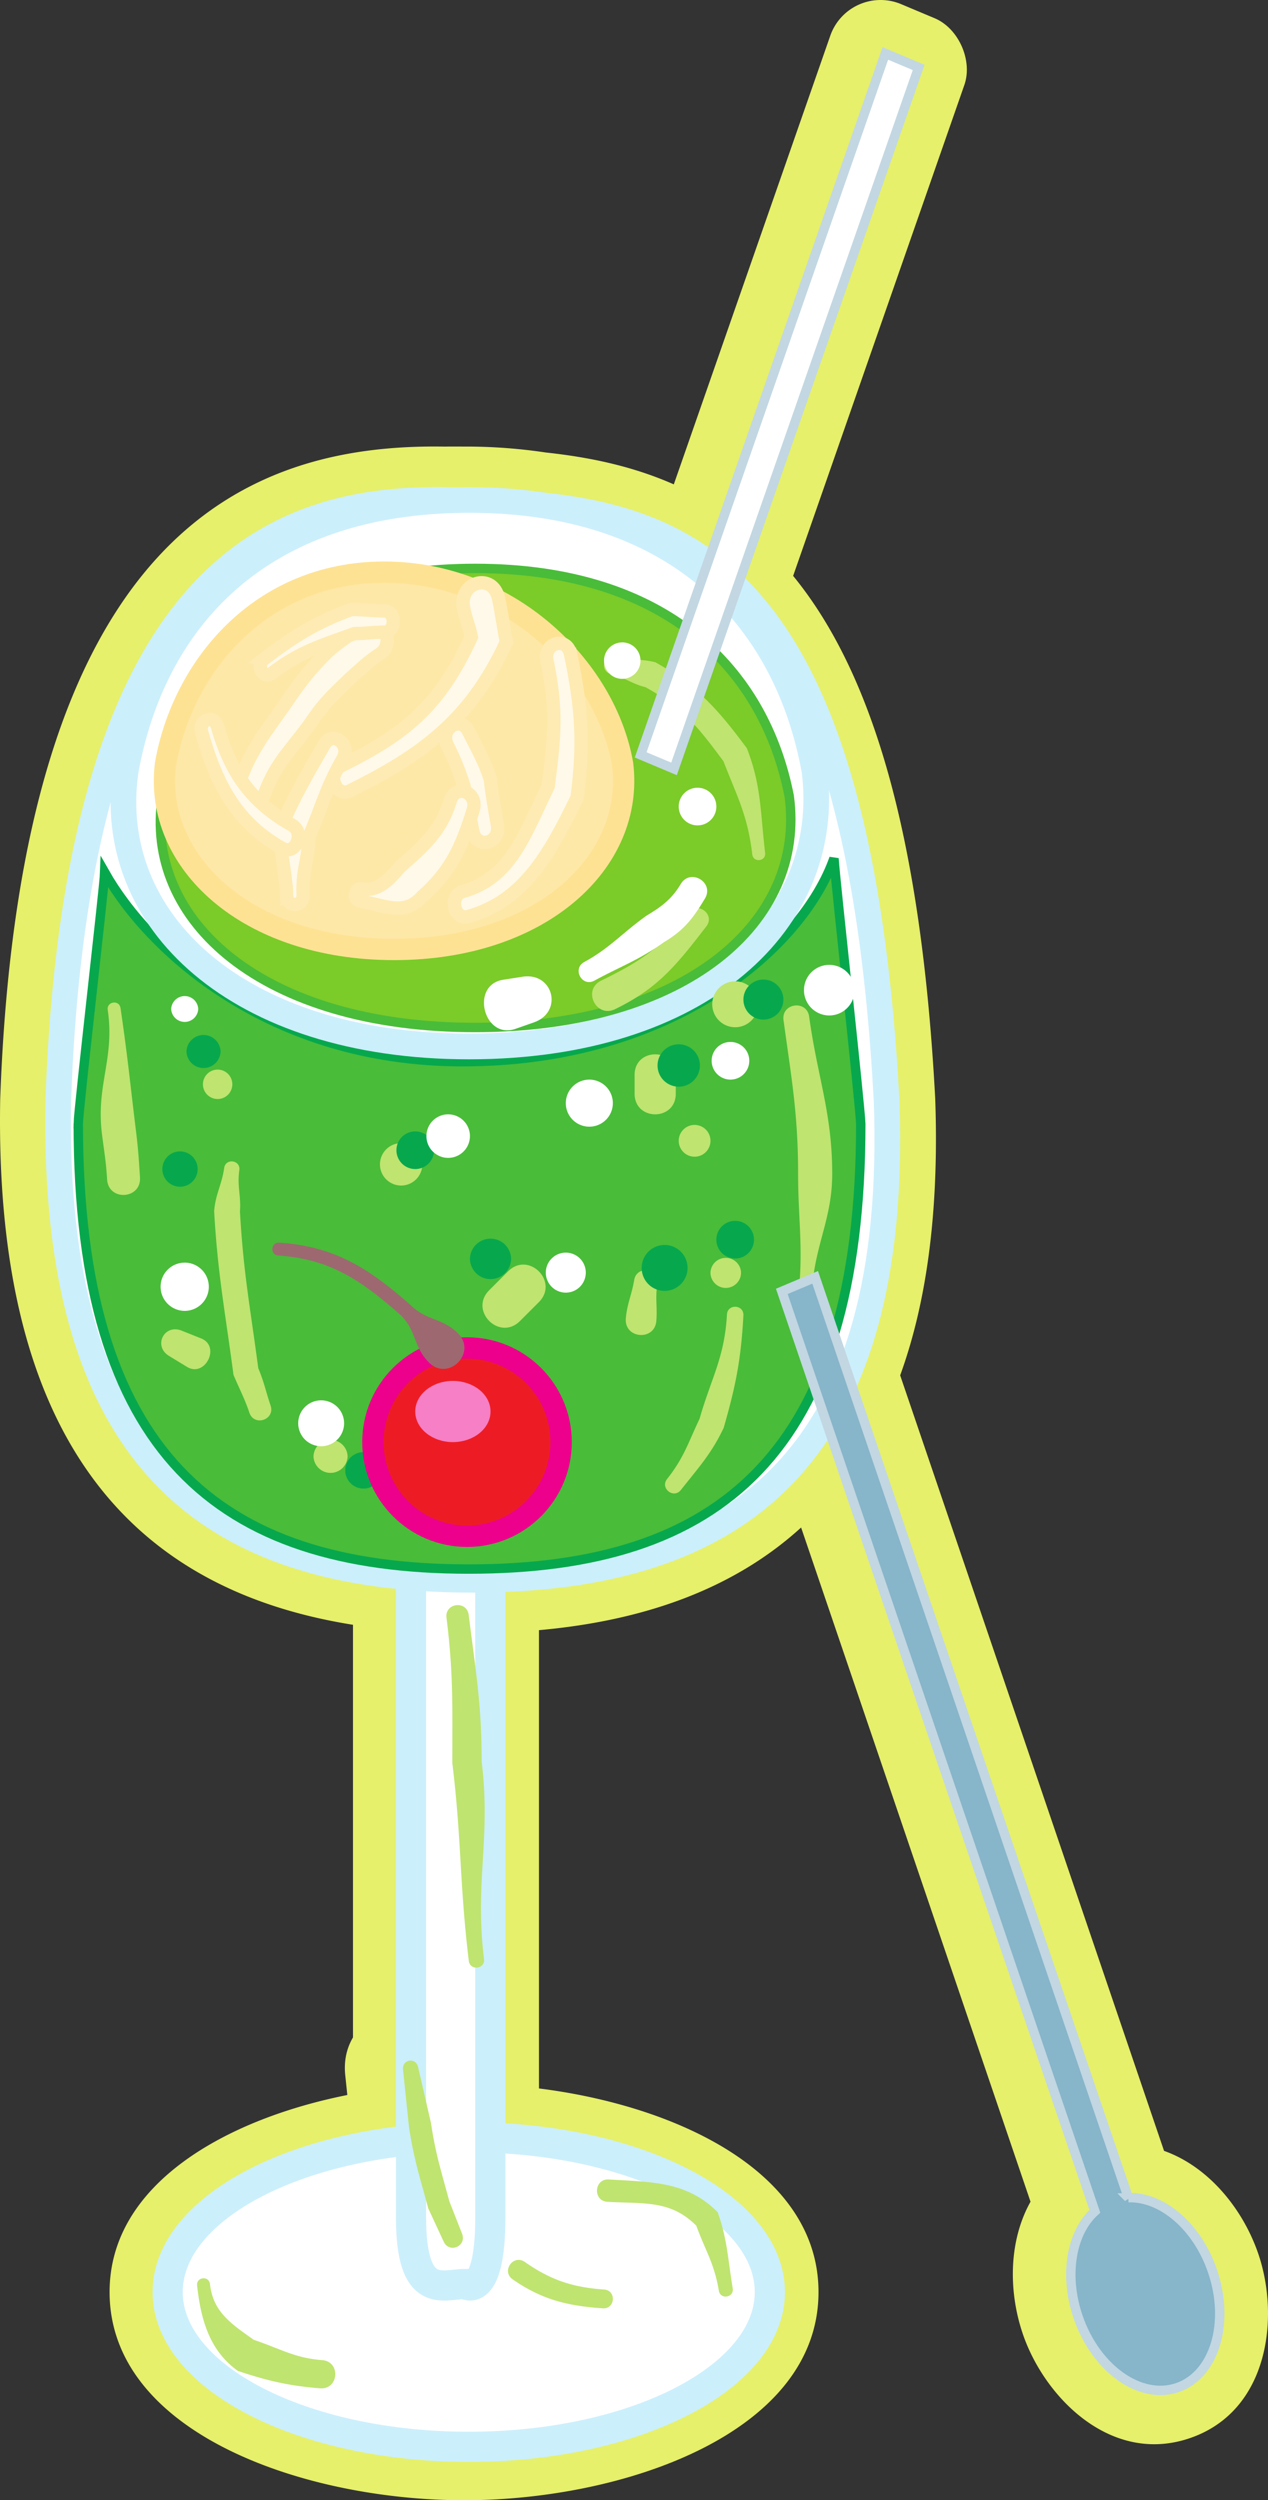 <svg xmlns="http://www.w3.org/2000/svg" width="134.755" height="265.546"><rect width="100%" height="100%" fill="#333333" stroke="none"/><path fill="#e6f06a" d="m36.911 222.507-.222-2.125c-.16-1.535.171-2.886.824-3.988v-43.828c-24.856-3.953-38.11-21.348-37.492-55.8 2.16-60.54 26.523-69.692 47.28-69.333.516-.015 1.548-.004 2.075-.004a57.2 57.2 0 0 1 8.625.63c4.457.48 9.102 1.397 13.606 3.386L88.232 3.808a5.66 5.66 0 0 1 7.554-3.36l3.543 1.489c2.547 1.07 4.067 4.488 3.153 7.098L84.29 61.164c8.352 10.21 13.594 27.375 15.098 55.503.41 11.551-.797 21.356-3.723 29.407l28.043 82.367c4.774 1.695 8.387 6.203 10.004 10.898 2.3 6.68 1.176 16.707-7.23 19.602-8.407 2.894-15.465-4.317-17.762-10.992-1.563-4.54-1.543-9.926.797-14.11l-24.38-71.605c-7.284 6.633-16.89 9.922-27.859 10.902v48.676c14.618 1.824 29.707 8.867 29.707 21.625 0 14.969-20.648 22.11-37.668 22.11-17.023 0-37.671-7.141-37.671-22.11 0-11.57 12.546-18.402 25.265-20.93"/><path fill="#fff" d="M17.817 243.437c0-9.082 14.325-16.441 32-16.441 17.672 0 31.997 7.359 31.997 16.441 0 9.078-14.325 16.438-31.997 16.438-17.675 0-32-7.36-32-16.438"/><path fill="none" stroke="#cceffc" stroke-miterlimit="3.864" stroke-width="3.206" d="M17.817 243.437c0-9.082 14.325-16.441 32-16.441 17.672 0 31.997 7.359 31.997 16.441 0 9.078-14.325 16.438-31.997 16.438-17.675 0-32-7.36-32-16.438zm0 0"/><path fill="#fff" d="M47.896 150.668c2.328 0 4.214 7.277 4.214 16.25v68.535c0 8.976-2.71 7.129-2.71 7.129-2.329 0-5.72 1.847-5.72-7.13v-68.534c0-8.973 1.887-16.25 4.216-16.25"/><path fill="none" stroke="#cceffc" stroke-miterlimit="3.864" stroke-width="3.206" d="M47.896 150.668c2.328 0 4.214 7.277 4.214 16.25v68.535c0 8.976-2.71 7.129-2.71 7.129-2.329 0-5.72 1.847-5.72-7.13v-68.534c0-8.973 1.887-16.25 4.216-16.25zm0 0"/><path fill="#fff" d="M6.189 116.918C8.267 58.698 30.7 52.808 47.657 53.1c21.29.727 43.223 1.262 46.567 63.817 1.336 37.523-15.371 50.87-44.02 50.87-28.652-.003-44.687-13.406-44.015-50.87"/><path fill="none" stroke="#cceffc" stroke-miterlimit="3.864" stroke-width="2.726" d="M6.189 116.918C8.267 58.698 30.7 52.808 47.657 53.1c21.29.727 43.223 1.262 46.567 63.817 1.336 37.523-15.371 50.87-44.02 50.87-28.652-.003-44.687-13.406-44.015-50.87zm0 0"/><path fill="#49bc39" d="M8.317 119.343c.028-1.578 2.758-25.101 2.813-26.68 4.71 8.317 17.496 20.098 38.04 20.098 22.437 0 36.155-12.203 39.46-21.597.113 2.09 2.773 26.105 2.848 28.21.004 35.079-15.036 47.27-41.66 47.274-26.606-.004-41.5-12.29-41.5-47.305"/><path fill="none" stroke="#07a84d" stroke-miterlimit="3.864" d="M8.317 119.343c.028-1.578 2.758-25.101 2.813-26.68 4.71 8.317 17.496 20.098 38.04 20.098 22.437 0 36.155-12.203 39.46-21.597.113 2.09 2.773 26.105 2.848 28.21.004 35.079-15.036 47.27-41.66 47.274-26.606-.004-41.5-12.29-41.5-47.305Zm0 0"/><path fill="#fff" d="M13.357 81.87c2.847-15.796 13.949-28.769 36.52-28.769 22.589 0 33.835 12.977 36.683 28.781 2.004 15.899-12.075 29.262-36.715 29.262-24.637 0-38.77-13.406-36.488-29.273"/><path fill="none" stroke="#cceffc" stroke-miterlimit="3.864" stroke-width="2.726" d="M13.357 81.87c2.847-15.796 13.949-28.769 36.52-28.769 22.589 0 33.835 12.977 36.683 28.781 2.004 15.899-12.075 29.262-36.715 29.262-24.637 0-38.77-13.406-36.488-29.273zm0 0"/><path fill="#7bcb29" d="M17.259 84.539c2.59-13.27 12.691-24.168 33.23-24.168 20.555 0 30.79 10.902 33.383 24.18 1.82 13.35-10.988 24.577-33.41 24.577-22.418-.004-35.281-11.261-33.203-24.59"/><path fill="none" stroke="#49bc39" stroke-miterlimit="3.864" d="M17.259 84.539c2.59-13.27 12.691-24.168 33.23-24.168 20.555 0 30.79 10.902 33.383 24.18 1.82 13.35-10.988 24.577-33.41 24.577-22.418-.004-35.281-11.261-33.203-24.59zm0 0"/><path fill="#fee8a8" d="M17.59 81.16c1.782-10.239 9.985-20.387 23.231-20.39 13.258.003 23.555 10.12 25.344 20.386 1.277 10.36-8.637 19.683-24.277 19.683S16.31 91.54 17.59 81.16"/><path fill="none" stroke="#fee294" stroke-miterlimit="3.864" stroke-width="2.268" d="M17.59 81.16c1.782-10.239 9.985-20.387 23.231-20.39 13.258.003 23.555 10.12 25.344 20.386 1.277 10.36-8.637 19.683-24.277 19.683S16.31 91.54 17.59 81.16zm0 0"/><path fill="#fff9e9" d="M52.985 63.57c.31 1.43.528 3.176.836 4.605-3.812 8.301-9.011 12.04-16.636 15.817-1.516.75-2.493-1.88-.977-2.63 6.82-3.374 10.477-6.288 13.887-13.71-.309-1.43-.5-1.586-.813-3.012-.617-2.851 3.086-3.922 3.703-1.07"/><path fill="none" stroke="#feebb3" stroke-miterlimit="3.864" stroke-width="1.417" d="M52.985 63.57c.31 1.43.528 3.176.836 4.605-3.812 8.301-9.011 12.04-16.636 15.817-1.516.75-2.493-1.88-.977-2.63 6.82-3.374 10.477-6.288 13.887-13.71-.309-1.43-.5-1.586-.813-3.012-.617-2.851 3.086-3.922 3.703-1.07zm0 0"/><path fill="#fff9e9" d="M60.638 69.472c1.183 5.723 1.445 9.39.691 15.238-2.984 6.137-5.695 10.97-11.562 12.63-1.535.437-2.102-2.223-.567-2.657 5.075-1.437 6.477-5.883 9.063-11.183.687-5.348.953-8.102-.133-13.336-.398-1.93 2.11-2.621 2.508-.692"/><path fill="none" stroke="#feebb3" stroke-miterlimit="3.864" stroke-width="1.417" d="M60.638 69.472c1.183 5.723 1.445 9.39.691 15.238-2.984 6.137-5.695 10.97-11.562 12.63-1.535.437-2.102-2.223-.567-2.657 5.075-1.437 6.477-5.883 9.063-11.183.687-5.348.953-8.102-.133-13.336-.398-1.93 2.11-2.621 2.508-.692zm0 0"/><path fill="#fff9e9" d="M40.353 69.464c-1.375.907-2.133 1.7-3.407 2.832-1.363 1.344-2.367 2.223-3.53 3.903-2.075 3.082-4 4.539-5.286 8.074-.746 2.05-3.406.762-2.664-1.29 1.398-3.843 3.184-5.718 5.437-9.07 1.313-1.89 2.368-3.156 3.899-4.667 1.406-1.25 2.5-1.883 4.015-2.883 1.79-1.18 3.325 1.922 1.536 3.101"/><path fill="none" stroke="#feebb3" stroke-miterlimit="3.864" stroke-width="1.417" d="M40.353 69.464c-1.375.907-2.133 1.7-3.407 2.832-1.363 1.344-2.367 2.223-3.53 3.903-2.075 3.082-4 4.539-5.286 8.074-.746 2.05-3.406.762-2.664-1.29 1.398-3.843 3.184-5.718 5.437-9.07 1.313-1.89 2.368-3.156 3.899-4.667 1.406-1.25 2.5-1.883 4.015-2.883 1.79-1.18 3.325 1.922 1.536 3.101zm0 0"/><path fill="#fff9e9" d="M49.778 77.652c.868 1.75 1.688 3.105 2.336 5.105.2 1.856.446 3.114.746 4.856.352 2.023-2.277 2.629-2.628.605-.317-1.832-.692-2.715-.903-4.668-.59-1.816-1.004-2.836-1.789-4.422-.851-1.722 1.387-3.199 2.238-1.476"/><path fill="none" stroke="#feebb3" stroke-miterlimit="3.864" stroke-width="1.417" d="M49.778 77.652c.868 1.75 1.688 3.105 2.336 5.105.2 1.856.446 3.114.746 4.856.352 2.023-2.277 2.629-2.628.605-.317-1.832-.692-2.715-.903-4.668-.59-1.816-1.004-2.836-1.789-4.422-.851-1.722 1.387-3.199 2.238-1.476zm0 0"/><path fill="#fff9e9" d="M30.458 95.105c-.105-2.691-.742-4.48-.637-7.168 1.473-3.402 2.758-5.598 4.653-8.879.875-1.52 2.851 0 1.972 1.52-1.82 3.156-2.18 4.996-3.597 8.265-.102 2.59-.739 3.578-.637 6.168.05 1.348-1.7 1.442-1.754.094"/><path fill="none" stroke="#feebb3" stroke-miterlimit="3.864" stroke-width="1.417" d="M30.458 95.105c-.105-2.691-.742-4.48-.637-7.168 1.473-3.402 2.758-5.598 4.653-8.879.875-1.52 2.851 0 1.972 1.52-1.82 3.156-2.18 4.996-3.597 8.265-.102 2.59-.739 3.578-.637 6.168.05 1.348-1.7 1.442-1.754.094zm0 0"/><path fill="#fff9e9" d="M23.095 77.125c1.45 5.132 3.781 8.168 7.937 10.511 1.418.801.38 3.262-1.043 2.461-4.714-2.656-6.918-6.523-8.562-12.344-.363-1.285 1.305-1.914 1.668-.628"/><path fill="none" stroke="#feebb3" stroke-miterlimit="3.864" stroke-width="1.417" d="M23.095 77.125c1.45 5.132 3.781 8.168 7.937 10.511 1.418.801.38 3.262-1.043 2.461-4.714-2.656-6.918-6.523-8.562-12.344-.363-1.285 1.305-1.914 1.668-.628zm0 0"/><path fill="#fff9e9" d="M28.02 70.027c3.176-2.445 5.626-3.953 9.333-5.297 1.238 0 2.23.148 3.468.148 1.305 0 1.305 2.262 0 2.262-1.238 0-1.89.149-3.129.149-3.515 1.277-5.8 1.906-8.816 4.226-.855.66-1.715-.828-.855-1.488"/><path fill="none" stroke="#feebb3" stroke-miterlimit="3.864" stroke-width="1.417" d="M28.02 70.027c3.176-2.445 5.626-3.953 9.333-5.297 1.238 0 2.23.148 3.468.148 1.305 0 1.305 2.262 0 2.262-1.238 0-1.89.149-3.129.149-3.515 1.277-5.8 1.906-8.816 4.226-.855.66-1.715-.828-.855-1.488zm0 0"/><path fill="#fff9e9" d="M50.286 86.03c-1.246 4.06-2.441 6.544-5.386 9.161-1.899 2.187-3.98.953-6.633.516-.746-.125-.586-1.422.16-1.297 1.754.289 2.844-.895 4.094-2.344 2.425-2.152 4.312-3.691 5.336-7.031.574-1.867 3.003-.875 2.43.996"/><path fill="none" stroke="#feebb3" stroke-miterlimit="3.864" stroke-width="1.417" d="M50.286 86.03c-1.246 4.06-2.441 6.544-5.386 9.161-1.899 2.187-3.98.953-6.633.516-.746-.125-.586-1.422.16-1.297 1.754.289 2.844-.895 4.094-2.344 2.425-2.152 4.312-3.691 5.336-7.031.574-1.867 3.003-.875 2.43.996zm0 0"/><path fill="#bfe470" d="M65.357 69.753c1.511.38 2.789.207 4.296.586 4.457 2.493 6.711 5.075 9.723 9.137 1.543 3.984 1.422 6.738 1.938 11.11.105.91-1.258 1.07-1.368.16-.488-4.153-1.597-6.106-3.062-9.895-2.734-3.683-4.234-5.601-8.277-7.863-1.512-.375-2.192-1.035-3.704-1.414-1.214-.305-.757-2.121.454-1.82m9.71 28.636c-3.16 4.086-5.09 6.551-9.699 8.793-2.023.98-3.5-2.055-1.476-3.035 4.144-2.016 6.457-3.54 9.3-7.21.97-1.25 2.844.202 1.875 1.452m10.926 9.586c.887 6.469 2.45 10.219 2.45 16.688 0 4.703-1.747 7.355-2.13 12.054-.074.914-1.44.805-1.367-.11.371-4.585-.129-7.355-.129-11.944 0-6.286-.687-10.028-1.55-16.313-.25-1.816 2.476-2.191 2.726-.375m-6.988 31.734c-.258 4.72-.816 7.477-2.094 11.938-1.293 2.719-2.605 4.14-4.547 6.598-.773.98-2.246-.18-1.468-1.164 1.812-2.297 2.242-3.86 3.453-6.403 1.226-4.293 2.664-6.523 2.906-11.062.062-1.164 1.812-1.07 1.75.093M12.81 107.066c.75 5.113.996 7.762 1.62 12.875.255 2.047.317 3.07.446 5.113.145 2.328-3.348 2.547-3.492.219-.121-1.957-.309-2.93-.555-4.887-.629-5.172 1.38-7.949.621-13.12-.133-.907 1.227-1.106 1.36-.2m12.625 17.214c-.246 1.731.191 2.661.066 4.395.375 6.582 1.074 10.051 1.945 16.637.637 1.531.797 2.441 1.313 3.977.5 1.504-1.754 2.254-2.258.75-.488-1.47-1.074-2.551-1.687-4.02-.88-6.664-1.68-10.7-2.055-17.363.129-1.797.808-2.813 1.066-4.606.153-1.074 1.762-.843 1.61.23m46.382-10.116v2c0 2.918-4.375 2.918-4.375 0v-2c0-2.914 4.375-2.914 4.375 0m-1.953 22.206c-.246 1.462.008 2.465-.113 3.93-.184 2.16-3.422 1.887-3.242-.27.133-1.55.629-2.523.887-4.07.273-1.644 2.742-1.234 2.468.41m-12.597 1.93-2 2c-2.184 2.18-5.453-1.09-3.274-3.27l2-2c2.184-2.179 5.453 1.09 3.274 3.27m-23.95 16.364a1.814 1.814 0 0 1 3.625 0 1.813 1.813 0 0 1-3.625 0m-11.75-39.5a1.562 1.562 0 1 1 3.125-.001 1.562 1.562 0 0 1-3.125 0m-1.691 30.012-1.918-1.168c-1.707-1.043-.516-3.425 1.344-2.683l2.082.832c2.09.836.414 4.187-1.508 3.02m20.504-21.512a2.25 2.25 0 1 1 4.501 0 2.25 2.25 0 0 1-4.501 0m35.312-17a2.438 2.438 0 1 1 4.877 0 2.438 2.438 0 0 1-4.877 0m-.187 28.5a1.626 1.626 0 0 1 3.25 0c0 .898-.727 1.625-1.625 1.625a1.624 1.624 0 0 1-1.625-1.625"/><path fill="#07a84d" d="M19.817 111.664a1.814 1.814 0 0 1 3.625 0 1.813 1.813 0 0 1-3.625 0m-2.562 12.5a1.875 1.875 0 1 1 3.751 0 1.875 1.875 0 0 1-3.751 0m19.437 32a1.937 1.937 0 1 1 3.875-.001 1.937 1.937 0 0 1-3.875 0m13.25-22.499a2.189 2.189 0 0 1 4.375 0c0 1.207-.98 2.187-2.187 2.187a2.189 2.189 0 0 1-2.188-2.187m-7.812-11.5c0-1.106.895-2 2-2s2 .894 2 2a1.999 1.999 0 1 1-4 0m27.75-9a2.25 2.25 0 1 1 4.501 0 2.25 2.25 0 0 1-4.501 0m9.125-7c0-1.172.953-2.125 2.125-2.125a2.125 2.125 0 1 1-2.125 2.125m-2.875 25.5c0-1.106.895-2 2-2s2 .894 2 2a1.999 1.999 0 1 1-4 0m-7.938 3a2.438 2.438 0 1 1 4.877 0 2.438 2.438 0 0 1-4.877 0"/><path fill="#bfe470" d="M72.13 121.164a1.688 1.688 0 1 1 3.376 0 1.688 1.688 0 0 1-3.376 0M49.81 171.52c.757 6.065 1.379 9.483 1.379 15.55 1 8.277-.754 12.719.25 20.996.128 1.078-1.485 1.27-1.618.195-.996-8.23-.75-12.77-1.75-21.004 0-5.933.121-9.511-.62-15.445-.196-1.57 2.16-1.867 2.359-.293m-2.657 66.563-1.64-3.532c-.89-3.3-1.547-5.273-2.055-8.699l-.629-6.055c-.113-1.078 1.36-1.32 1.602-.265l1.37 5.949c.493 3.32 1.087 5.098 1.946 8.297l1.36 3.469c.515 1.32-1.356 2.12-1.954.836M64.7 231.48c4.61.27 8.309.211 11.563 3.465 1.027 2.824 1.094 5.012 1.605 8.098.164.984-1.312 1.23-1.476.246-.492-2.938-1.414-4.211-2.395-6.903-2.746-2.746-5.547-2.308-9.437-2.535-1.578-.094-1.442-2.465.14-2.371m-30.691 22.18c-3.274-.262-5.574-.793-8.719-1.844-2.957-2.11-3.922-5.277-4.344-9.074-.101-.914 1.266-1.067 1.368-.153.332 3.004 2.32 4.254 4.656 5.922 2.863.953 4.3 1.922 7.281 2.157 1.992.16 1.754 3.152-.242 2.992m21.766-13.418c2.699 1.879 5.015 2.691 8.425 2.926 1.328.09 1.192 2.085-.14 1.996-3.84-.266-6.524-.957-9.575-3.075-1.23-.859.055-2.707 1.29-1.847"/><path fill="#fff" d="M17.067 136.664a2.564 2.564 0 0 1 2.563-2.563 2.564 2.564 0 0 1 2.562 2.563 2.564 2.564 0 0 1-2.562 2.562 2.564 2.564 0 0 1-2.563-2.562m14.625 14.5a2.438 2.438 0 1 1 4.877 0 2.438 2.438 0 0 1-4.877 0m26.313-16c0-1.172.953-2.125 2.125-2.125a2.125 2.125 0 1 1-2.125 2.125m2.125-18a2.5 2.5 0 1 1 5 0 2.5 2.5 0 0 1-5 0m15.5-4.5c0-1.106.895-2 2-2s2 .894 2 2a1.999 1.999 0 1 1-4 0m9.812-7.5a2.687 2.687 0 1 1 5.375 0 2.687 2.687 0 0 1-5.375 0m-67.25 2a1.439 1.439 0 0 1 2.875 0 1.439 1.439 0 0 1-2.875 0m27.125 13.5a2.312 2.312 0 1 1 4.625 0 2.312 2.312 0 0 1-4.625 0m18.875-50.5a1.937 1.937 0 1 1 3.875-.001 1.937 1.937 0 0 1-3.875 0m7.938 15.501c0-1.106.895-2 2-2s2 .894 2 2a1.999 1.999 0 1 1-4 0m2.785 9.773c-1.277 2.133-2.226 3.36-4.36 4.637-2.683 1.918-4.577 2.547-7.386 4.078-1.316.719-2.394-1.258-1.078-1.977 2.703-1.472 4.035-3.078 6.613-4.922 1.621-.972 2.668-1.742 3.64-3.359 1.028-1.719 3.602-.172 2.571 1.543m-18.18 13.153-1.953.683c-3.382 1.18-4.843-4.664-1.304-5.215l2.047-.32c3.292-.512 4.359 3.754 1.21 4.851m11.352-28.414 3.543 1.489 26-74.5-3.543-1.489-26 74.5"/><path fill="none" stroke="#c2d7e2" stroke-miterlimit="3.864" d="m68.087 80.175 3.543 1.489 26-74.5-3.543-1.489zm0 0"/><path fill="#87b5ca" d="M119.911 233.41 86.63 135.664l-3.543 1.492 33.266 97.703c-2.493 2.25-3.313 6.766-1.774 11.242 1.89 5.488 6.617 8.836 10.559 7.48 3.937-1.359 5.601-6.906 3.71-12.394-1.632-4.754-5.398-7.902-8.937-7.777"/><path fill="none" stroke="#c2d7e2" stroke-miterlimit="3.864" d="M119.911 233.41 86.63 135.664l-3.543 1.492 33.266 97.703c-2.493 2.25-3.313 6.766-1.774 11.242 1.89 5.488 6.617 8.836 10.559 7.48 3.937-1.359 5.601-6.906 3.71-12.394-1.632-4.754-5.398-7.902-8.937-7.777zm0 0"/><path fill="#ed1c24" d="M39.63 153.164c0-5.524 4.477-10 10-10s10 4.476 10 10c0 5.523-4.477 10-10 10s-10-4.477-10-10"/><path fill="none" stroke="#ec008c" stroke-miterlimit="3.864" stroke-width="2.268" d="M39.63 153.164c0-5.524 4.477-10 10-10s10 4.476 10 10c0 5.523-4.477 10-10 10s-10-4.477-10-10zm0 0"/><path fill="#f67fc6" d="M44.13 149.914c0-1.793 1.79-3.25 4-3.25s4 1.457 4 3.25c0 1.797-1.79 3.25-4 3.25s-4-1.453-4-3.25"/><path fill="#9e6870" d="M45.583 144.71c-1.676-1.675-1.289-3.324-2.965-5-4.12-3.632-7.46-5.996-13.035-6.359-.914-.058-.824-1.433.094-1.371 5.926.387 9.586 2.773 13.965 6.637 1.68 1.68 3.359 1.324 5.035 3 2.062 2.062-1.031 5.156-3.094 3.094"/></svg>

